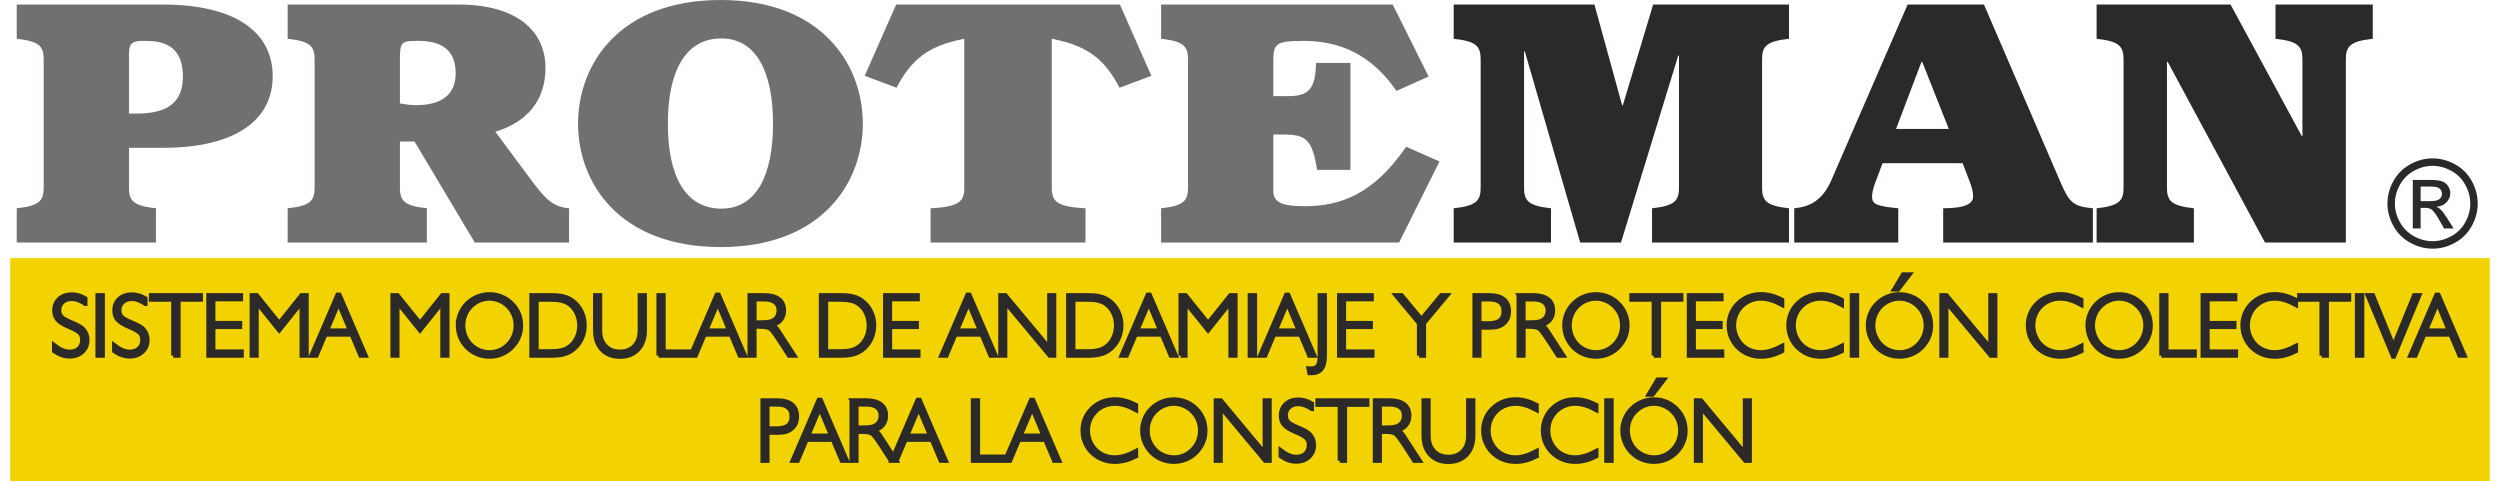 <?xml version="1.0" encoding="UTF-8"?>
<!DOCTYPE svg PUBLIC "-//W3C//DTD SVG 1.1//EN" "http://www.w3.org/Graphics/SVG/1.1/DTD/svg11.dtd">
<!-- Creator: CorelDRAW X8 -->
<svg xmlns="http://www.w3.org/2000/svg" xml:space="preserve" width="400px" height="77px" version="1.1" style="shape-rendering:geometricPrecision; text-rendering:geometricPrecision; image-rendering:optimizeQuality; fill-rule:evenodd; clip-rule:evenodd"
viewBox="0 0 122938 23861"
 xmlns:xlink="http://www.w3.org/1999/xlink">
 <defs>
  <style type="text/css">
   <![CDATA[
    .str0 {stroke:#2B2A29;stroke-width:211.874}
    .fil2 {fill:#F2D300}
    .fil3 {fill:#2B2A29;fill-rule:nonzero}
    .fil1 {fill:#2B2A29;fill-rule:nonzero}
    .fil0 {fill:#71706F;fill-rule:nonzero}
   ]]>
  </style>
 </defs>
 <g id="Capa_x0020_1">
  <g id="_1267492414352">
   <path class="fil0" d="M322 12025l6902 0 0 -1698c-1113,-121 -1336,-364 -1336,-1022l0 -1976 1670 0c3655,0 5455,-1403 5455,-3552 0,-2148 -1800,-3552 -5455,-3552l-7236 0 0 1698c1113,122 1336,364 1336,1023l0 6359c0,658 -223,901 -1336,1022l0 1698zm5566 -9339c0,-607 223,-659 761,-659 724,0 1911,87 1911,1750 0,1282 -724,1854 -2301,1854l-371 0 0 -2945z"/>
   <path id="1" class="fil0" d="M19321 2894c0,-815 93,-867 891,-867 1057,0 1874,347 1874,1612 0,1039 -687,1576 -1967,1576 -241,0 -501,-34 -798,-86l0 -2235zm-5566 9131l6902 0 0 -1698c-1113,-121 -1336,-364 -1336,-1022l0 -2288 724 0 2987 5008 4675 0 0 -1698c-760,-69 -1131,-416 -1762,-1248l-1893 -2547c1652,-502 2487,-1628 2487,-3170 0,-1681 -1243,-3137 -4323,-3137l-8461 0 0 1698c1113,122 1336,364 1336,1023l0 6359c0,658 -223,901 -1336,1022l0 1698z"/>
   <path id="2" class="fil0" d="M28153 6134c0,2911 2022,6116 7069,6116 5028,0 7050,-3205 7050,-6116 0,-2928 -2022,-6134 -7050,-6134 -5047,0 -7069,3206 -7069,6134zm4453 0c0,-2547 835,-4228 2653,-4228 1744,0 2560,1681 2560,4228 0,2547 -816,4210 -2560,4210 -1818,0 -2653,-1663 -2653,-4210z"/>
   <path id="3" class="fil0" d="M42365 3760l1578 589c741,-1403 1558,-2079 3358,-2426l0 7399c0,641 -223,936 -1670,1005l0 1698 7681 0 0 -1698c-1447,-69 -1670,-364 -1670,-1005l0 -7399c1800,347 2616,1023 3358,2426l1578 -589 -1559 -3535 -11095 0 -1559 3535z"/>
   <path id="4" class="fil0" d="M57060 12025l11801 0 2003 -4020 -1651 -728c-1614,2339 -3228,2946 -5028,2946 -928,0 -1559,-104 -1559,-745l0 -2807 520 0c1094,0 1410,242 1651,1750l1651 0 0 -5302 -1706 0c-19,1265 -353,1646 -1355,1646l-761 0 0 -1733c0,-866 112,-1005 1522,-1005 2337,0 3692,1196 4582,2478l1596 -710 -1781 -3570 -11485 0 0 1698c1113,122 1336,364 1336,1023l0 6359c0,658 -223,901 -1336,1022l0 1698z"/>
   <path id="5" class="fil1" d="M82739 9305c0,658 -223,901 -1336,1022l0 1698 6791 0 0 -1698c-1114,-121 -1336,-364 -1336,-1022l0 -6359c0,-659 222,-901 1336,-1023l0 -1698 -6736 0 -1502 4990 -38 0 -1372 -4990 -6977 0 0 1698c1113,122 1336,364 1336,1023l0 6359c0,658 -223,901 -1336,1022l0 1698 4824 0 0 -1698c-1113,-121 -1336,-364 -1336,-1022l0 -6758 37 0 2746 9478 2023 0 2839 -9270 37 0 0 6550z"/>
   <path id="6" class="fil1" d="M88453 12025l5158 0 0 -1698c-1076,-104 -1299,-208 -1299,-572 0,-208 56,-399 131,-624l389 -1039 3971 0 371 970c74,191 148,450 148,676 0,329 -315,589 -1484,589l0 1698 7421 0 0 -1698c-964,-87 -1169,-295 -1577,-1230l-3822 -8872 -3785 0 -3785 8716c-464,1057 -1131,1317 -1837,1386l0 1698zm6309 -8958l37 0 1317 3327 -2616 0 1262 -3327z"/>
   <path id="7" class="fil1" d="M103445 12025l4824 0 0 -1698c-1113,-121 -1336,-364 -1336,-1022l0 -6238 37 0 4824 8958 4008 0 0 -9079c0,-659 223,-901 1336,-1023l0 -1698 -4824 0 0 1698c1113,122 1336,364 1336,1023l0 3794 -37 0 -3526 -6515 -6642 0 0 1698c1113,122 1336,364 1336,1023l0 6359c0,658 -223,901 -1336,1022l0 1698z"/>
   <rect class="fil2" y="12799" width="122938" height="11062"/>
   <g>
    <path class="fil3 str0" d="M3723 15065c-123,-84 -240,-146 -352,-186 -111,-40 -221,-59 -330,-59 -180,0 -328,53 -443,159 -114,106 -172,240 -172,400 0,131 37,238 110,321 74,82 233,176 476,280 15,5 36,14 64,26 276,112 460,221 552,324 64,71 113,150 146,240 34,90 50,185 50,287 0,238 -82,434 -247,587 -165,153 -376,229 -632,229 -130,0 -258,-21 -385,-66 -127,-44 -254,-111 -384,-200l0 -290c141,109 274,191 399,244 125,54 247,81 365,81 194,0 348,-54 462,-161 113,-106 170,-252 170,-436 0,-135 -39,-246 -116,-332 -77,-86 -253,-187 -528,-302 -285,-118 -479,-238 -585,-359 -104,-120 -157,-274 -157,-461 0,-231 80,-421 239,-569 160,-148 368,-221 625,-221 116,0 229,16 340,48 111,32 222,82 333,149l0 267zm607 2565l0 -2990 257 0 0 2990 -257 0zm2373 -2565c-123,-84 -240,-146 -352,-186 -111,-40 -222,-59 -330,-59 -181,0 -328,53 -443,159 -115,106 -172,240 -172,400 0,131 37,238 110,321 74,82 232,176 476,280 15,5 36,14 64,26 276,112 460,221 552,324 64,71 112,150 146,240 33,90 50,185 50,287 0,238 -83,434 -248,587 -164,153 -376,229 -632,229 -129,0 -257,-21 -384,-66 -127,-44 -255,-111 -384,-200l0 -290c141,109 273,191 398,244 126,54 248,81 366,81 193,0 348,-54 462,-161 113,-106 169,-252 169,-436 0,-135 -38,-246 -116,-332 -77,-86 -253,-187 -528,-302 -284,-118 -479,-238 -584,-359 -105,-120 -157,-274 -157,-461 0,-231 80,-421 239,-569 160,-148 368,-221 624,-221 116,0 230,16 341,48 110,32 221,82 333,149l0 267zm1382 2565l0 -2775 -1107 0 0 -215 2470 0 0 215 -1106 0 0 2775 -257 0zm1742 0l0 -2990 1613 0 0 193 -1373 0 0 1186 1329 0 0 192 -1329 0 0 1217 1407 0 0 202 -1647 0zm2148 0l0 -2990 249 0 1112 1378 1105 -1378 253 0 0 2990 -244 0 0 -2640 -1114 1392 -1121 -1392 0 2640 -240 0zm3730 -1243l1142 0 -569 -1358 -573 1358zm-775 1243l1298 -3016 96 0 1298 3016 -251 0 -440 -1042 -1309 0 -439 1042 -253 0zm4025 0l0 -2990 249 0 1111 1378 1106 -1378 252 0 0 2990 -244 0 0 -2640 -1114 1392 -1120 -1392 0 2640 -240 0zm3503 -1496c0,175 33,345 99,510 66,164 159,310 279,435 121,123 263,218 424,286 162,68 328,103 500,103 177,0 344,-33 502,-99 157,-67 298,-163 421,-290 123,-125 217,-270 282,-432 66,-163 98,-333 98,-513 0,-180 -32,-349 -96,-509 -65,-160 -159,-303 -284,-430 -123,-125 -265,-222 -425,-290 -159,-69 -325,-103 -498,-103 -172,0 -337,34 -496,102 -159,67 -301,164 -428,291 -121,123 -214,265 -280,427 -65,161 -98,332 -98,512zm-261 -12c0,-201 40,-395 119,-582 80,-188 192,-353 338,-497 151,-147 320,-259 510,-336 189,-77 388,-115 597,-115 211,0 411,38 601,115 190,77 358,189 505,336 151,148 265,314 341,499 78,184 117,381 117,591 0,157 -23,308 -67,455 -45,147 -111,284 -199,411 -148,217 -335,386 -561,505 -226,119 -472,178 -737,178 -210,0 -411,-39 -604,-117 -192,-79 -360,-190 -503,-334 -149,-149 -262,-319 -340,-508 -78,-190 -117,-390 -117,-601zm4618 -1267l-720 0 0 2565 720 0c195,0 363,-16 505,-49 141,-33 263,-85 364,-154 167,-112 297,-263 391,-454 95,-190 142,-399 142,-626 0,-227 -47,-435 -142,-627 -94,-192 -224,-343 -391,-455 -101,-69 -223,-120 -364,-152 -142,-32 -310,-48 -505,-48zm59 -215c227,0 420,22 580,65 159,44 303,112 431,207 186,139 332,316 437,531 104,214 156,445 156,691 0,245 -52,475 -156,689 -105,214 -251,392 -437,531 -128,96 -273,166 -434,209 -162,45 -355,67 -577,67l-1032 0 0 -2990 1032 0zm2371 1750c0,321 89,575 268,764 178,189 417,283 716,283 300,0 538,-94 717,-283 178,-189 268,-443 268,-764l0 -1750 248 0 0 1737c0,402 -111,720 -334,956 -223,236 -523,354 -899,354 -377,0 -675,-118 -897,-353 -221,-235 -331,-553 -331,-957l0 -1737 244 0 0 1750zm2900 1240l0 -2990 248 0 0 2788 1403 0 0 202 -1651 0zm2361 -1243l1143 0 -570 -1358 -573 1358zm-774 1243l1298 -3016 96 0 1298 3016 -252 0 -439 -1042 -1310 0 -438 1042 -253 0zm3167 -2789l0 1147 183 0c226,0 383,-6 471,-17 88,-11 162,-30 221,-57 109,-49 190,-117 245,-204 54,-87 82,-194 82,-322 0,-174 -61,-308 -184,-404 -122,-95 -296,-143 -521,-143l-497 0zm-240 -201l724 0c316,0 558,64 727,193 168,129 252,314 252,555 0,184 -47,336 -141,457 -94,121 -236,213 -426,274 54,31 103,68 147,109 44,41 83,89 118,141l819 1261 -270 0 -474 -735c-94,-144 -174,-263 -242,-356 -68,-93 -122,-160 -162,-200 -52,-52 -122,-89 -208,-112 -86,-22 -213,-33 -380,-33l-244 0 0 1436 -240 0 0 -2990zm4510 215l-720 0 0 2565 720 0c195,0 363,-16 505,-49 141,-33 263,-85 364,-154 167,-112 297,-263 391,-454 94,-190 141,-399 141,-626 0,-227 -47,-435 -141,-627 -94,-192 -224,-343 -391,-455 -101,-69 -223,-120 -364,-152 -142,-32 -310,-48 -505,-48zm59 -215c227,0 420,22 579,65 160,44 304,112 432,207 186,139 332,316 437,531 104,214 156,445 156,691 0,245 -52,475 -156,689 -105,214 -251,392 -437,531 -128,96 -273,166 -435,209 -162,45 -354,67 -576,67l-1032 0 0 -2990 1032 0zm2153 2990l0 -2990 1612 0 0 193 -1373 0 0 1186 1329 0 0 192 -1329 0 0 1217 1407 0 0 202 -1646 0zm3559 -1243l1142 0 -569 -1358 -573 1358zm-775 1243l1298 -3016 96 0 1298 3016 -251 0 -440 -1042 -1309 0 -439 1042 -253 0zm2928 0l0 -2990 248 0 2178 2610 0 -2610 240 0 0 2990 -222 0 -2205 -2643 0 2643 -239 0zm4335 -2775l-719 0 0 2565 719 0c195,0 364,-16 505,-49 141,-33 263,-85 365,-154 166,-112 296,-263 390,-454 95,-190 142,-399 142,-626 0,-227 -47,-435 -142,-627 -94,-192 -224,-343 -390,-455 -102,-69 -224,-120 -365,-152 -141,-32 -310,-48 -505,-48zm59 -215c227,0 420,22 580,65 160,44 303,112 431,207 187,139 333,316 437,531 104,214 156,445 156,691 0,245 -52,475 -156,689 -104,214 -250,392 -437,531 -128,96 -273,166 -434,209 -162,45 -354,67 -577,67l-1031 0 0 -2990 1031 0zm2390 1747l1143 0 -570 -1358 -573 1358zm-775 1243l1298 -3016 96 0 1298 3016 -251 0 -440 -1042 -1309 0 -439 1042 -253 0zm2927 0l0 -2990 250 0 1111 1378 1105 -1378 253 0 0 2990 -244 0 0 -2640 -1114 1392 -1121 -1392 0 2640 -240 0zm3430 0l0 -2990 257 0 0 2990 -257 0zm1284 -1243l1143 0 -570 -1358 -573 1358zm-774 1243l1297 -3016 96 0 1299 3016 -252 0 -440 -1042 -1309 0 -438 1042 -253 0zm2957 0l0 -2990 253 0 0 2969c0,310 -53,536 -162,678 -108,142 -280,214 -514,214 -8,0 -22,-1 -42,-2 -20,-2 -35,-3 -45,-3l-43 -227c13,1 28,2 45,3 17,1 41,1 71,1 162,0 276,-47 340,-140 65,-93 97,-261 97,-503zm963 0l0 -2990 1612 0 0 193 -1373 0 0 1186 1329 0 0 192 -1329 0 0 1217 1408 0 0 202 -1647 0zm3961 0l0 -1603 -1155 -1387 295 0 981 1182 981 -1182 296 0 -1155 1387 0 1603 -243 0zm2992 -2789l0 1191 453 0c256,0 445,-49 567,-147 122,-97 183,-249 183,-455 0,-193 -60,-339 -180,-439 -120,-100 -295,-150 -525,-150l-498 0zm-239 -201l723 0c323,0 568,68 732,203 165,136 248,335 248,598 0,242 -79,436 -238,580 -159,145 -371,217 -638,217l-588 0 0 1392 -239 0 0 -2990zm2426 201l0 1147 183 0c226,0 384,-6 471,-17 88,-11 162,-30 221,-57 109,-49 191,-117 245,-204 55,-87 82,-194 82,-322 0,-174 -60,-308 -183,-404 -123,-95 -296,-143 -521,-143l-498 0zm-240 -201l724 0c316,0 559,64 727,193 169,129 253,314 253,555 0,184 -47,336 -142,457 -93,121 -236,213 -425,274 54,31 102,68 146,109 44,41 84,89 119,141l819 1261 -270 0 -474 -735c-94,-144 -175,-263 -243,-356 -68,-93 -121,-160 -161,-200 -52,-52 -122,-89 -208,-112 -87,-22 -213,-33 -381,-33l-244 0 0 1436 -240 0 0 -2990zm2527 1494c0,175 33,345 99,510 66,164 159,310 279,435 121,123 262,218 424,286 162,68 328,103 500,103 177,0 344,-33 502,-99 157,-67 297,-163 421,-290 123,-125 217,-270 282,-432 66,-163 98,-333 98,-513 0,-180 -32,-349 -96,-509 -65,-160 -159,-303 -284,-430 -124,-125 -265,-222 -425,-290 -159,-69 -325,-103 -498,-103 -172,0 -337,34 -496,102 -159,67 -301,164 -428,291 -122,123 -214,265 -280,427 -65,161 -98,332 -98,512zm-261 -12c0,-201 39,-395 119,-582 80,-188 192,-353 338,-497 151,-147 320,-259 510,-336 189,-77 388,-115 596,-115 212,0 412,38 602,115 189,77 358,189 505,336 150,148 264,314 341,499 78,184 117,381 117,591 0,157 -23,308 -67,455 -45,147 -111,284 -199,411 -148,217 -335,386 -561,505 -226,119 -473,178 -738,178 -209,0 -410,-39 -603,-117 -192,-79 -360,-190 -503,-334 -149,-149 -262,-319 -340,-508 -78,-190 -117,-390 -117,-601zm4434 1508l0 -2775 -1107 0 0 -215 2470 0 0 215 -1106 0 0 2775 -257 0zm1742 0l0 -2990 1613 0 0 193 -1373 0 0 1186 1329 0 0 192 -1329 0 0 1217 1407 0 0 202 -1647 0zm4623 -222c-177,91 -352,159 -526,205 -173,46 -344,69 -514,69 -172,0 -334,-22 -488,-67 -154,-45 -298,-111 -431,-200 -218,-143 -388,-327 -509,-553 -120,-227 -181,-473 -181,-740 0,-201 41,-396 119,-585 81,-189 193,-354 339,-494 153,-150 327,-263 522,-340 195,-77 405,-115 629,-115 163,0 331,23 504,70 173,46 352,116 536,210l0 249c-199,-107 -385,-187 -558,-238 -171,-51 -335,-77 -491,-77 -139,0 -272,19 -398,57 -126,37 -245,93 -357,165 -184,126 -328,285 -430,478 -102,193 -153,404 -153,632 0,175 32,345 99,510 66,164 159,310 280,435 120,125 263,221 428,288 166,67 342,101 531,101 155,0 317,-26 489,-78 170,-50 358,-130 560,-237l0 255zm2959 0c-177,91 -352,159 -526,205 -173,46 -344,69 -515,69 -171,0 -333,-22 -488,-67 -154,-45 -297,-111 -431,-200 -217,-143 -387,-327 -508,-553 -121,-227 -181,-473 -181,-740 0,-201 40,-396 119,-585 80,-189 192,-354 339,-494 153,-150 327,-263 522,-340 195,-77 405,-115 628,-115 164,0 331,23 505,70 173,46 351,116 536,210l0 249c-200,-107 -386,-187 -558,-238 -171,-51 -335,-77 -491,-77 -139,0 -272,19 -398,57 -127,37 -246,93 -358,165 -184,126 -327,285 -429,478 -103,193 -154,404 -154,632 0,175 33,345 99,510 66,164 160,310 281,435 120,125 263,221 428,288 165,67 342,101 531,101 154,0 317,-26 488,-78 171,-50 358,-130 561,-237l0 255zm497 222l0 -2990 257 0 0 2990 -257 0zm1059 -1496c0,175 32,345 98,510 67,164 159,310 280,435 120,123 262,218 423,286 162,68 328,103 500,103 178,0 345,-33 502,-99 158,-67 298,-163 421,-290 124,-125 217,-270 283,-432 65,-163 98,-333 98,-513 0,-180 -32,-349 -97,-509 -65,-160 -159,-303 -284,-430 -123,-125 -265,-222 -425,-290 -159,-69 -325,-103 -498,-103 -172,0 -337,34 -495,102 -159,67 -302,164 -428,291 -122,123 -215,265 -280,427 -66,161 -98,332 -98,512zm-262 -12c0,-201 40,-395 119,-582 80,-188 193,-353 339,-497 150,-147 320,-259 509,-336 190,-77 389,-115 597,-115 211,0 412,38 601,115 190,77 358,189 506,336 150,148 264,314 341,499 78,184 116,381 116,591 0,157 -22,308 -67,455 -45,147 -111,284 -198,411 -149,217 -336,386 -562,505 -226,119 -472,178 -737,178 -210,0 -411,-39 -603,-117 -192,-79 -360,-190 -503,-334 -149,-149 -262,-319 -341,-508 -78,-190 -117,-390 -117,-601zm1494 -1771l-196 0 444 -744 323 0 -571 744zm2152 3279l0 -2990 249 0 2177 2610 0 -2610 240 0 0 2990 -222 0 -2205 -2643 0 2643 -239 0zm6935 -222c-177,91 -352,159 -526,205 -173,46 -344,69 -514,69 -172,0 -334,-22 -488,-67 -154,-45 -298,-111 -432,-200 -217,-143 -387,-327 -508,-553 -120,-227 -181,-473 -181,-740 0,-201 41,-396 119,-585 81,-189 193,-354 339,-494 153,-150 327,-263 522,-340 195,-77 405,-115 629,-115 163,0 331,23 504,70 173,46 352,116 536,210l0 249c-199,-107 -385,-187 -558,-238 -171,-51 -335,-77 -491,-77 -139,0 -272,19 -398,57 -126,37 -245,93 -357,165 -184,126 -328,285 -430,478 -102,193 -153,404 -153,632 0,175 32,345 99,510 66,164 159,310 280,435 120,125 263,221 428,288 166,67 342,101 531,101 155,0 317,-26 489,-78 170,-50 357,-130 560,-237l0 255zm571 -1274c0,175 33,345 99,510 66,164 159,310 280,435 120,123 262,218 423,286 162,68 328,103 500,103 178,0 345,-33 502,-99 157,-67 298,-163 421,-290 123,-125 217,-270 282,-432 66,-163 99,-333 99,-513 0,-180 -32,-349 -97,-509 -65,-160 -159,-303 -284,-430 -123,-125 -265,-222 -425,-290 -159,-69 -325,-103 -498,-103 -172,0 -337,34 -496,102 -159,67 -301,164 -427,291 -122,123 -215,265 -280,427 -66,161 -99,332 -99,512zm-261 -12c0,-201 40,-395 119,-582 80,-188 192,-353 339,-497 150,-147 320,-259 509,-336 190,-77 388,-115 597,-115 211,0 411,38 601,115 190,77 358,189 505,336 151,148 265,314 342,499 77,184 116,381 116,591 0,157 -23,308 -67,455 -45,147 -111,284 -199,411 -148,217 -335,386 -561,505 -226,119 -472,178 -737,178 -210,0 -411,-39 -603,-117 -193,-79 -360,-190 -503,-334 -149,-149 -263,-319 -341,-508 -78,-190 -117,-390 -117,-601zm3659 1508l0 -2990 248 0 0 2788 1403 0 0 202 -1651 0zm2048 0l0 -2990 1612 0 0 193 -1373 0 0 1186 1329 0 0 192 -1329 0 0 1217 1408 0 0 202 -1647 0zm4623 -222c-178,91 -352,159 -526,205 -173,46 -344,69 -515,69 -171,0 -334,-22 -488,-67 -154,-45 -297,-111 -431,-200 -218,-143 -388,-327 -508,-553 -121,-227 -181,-473 -181,-740 0,-201 40,-396 119,-585 80,-189 192,-354 338,-494 154,-150 328,-263 522,-340 196,-77 405,-115 629,-115 164,0 331,23 505,70 173,46 351,116 536,210l0 249c-200,-107 -386,-187 -558,-238 -171,-51 -335,-77 -492,-77 -138,0 -271,19 -397,57 -127,37 -246,93 -358,165 -184,126 -327,285 -429,478 -103,193 -154,404 -154,632 0,175 33,345 99,510 66,164 160,310 280,435 121,125 264,221 429,288 165,67 342,101 530,101 155,0 318,-26 489,-78 171,-50 358,-130 561,-237l0 255zm1272 222l0 -2775 -1106 0 0 -215 2470 0 0 215 -1107 0 0 2775 -257 0zm1756 0l0 -2990 257 0 0 2990 -257 0zm527 -2990l262 0 1019 2509 1027 -2509 254 0 -1260 3042 -38 0 -1264 -3042zm2889 1747l1143 0 -570 -1358 -573 1358zm-775 1243l1298 -3016 96 0 1299 3016 -252 0 -440 -1042 -1309 0 -438 1042 -254 0zm-81455 2424l0 1191 452 0c256,0 446,-49 567,-147 122,-97 183,-249 183,-456 0,-192 -60,-338 -180,-438 -119,-100 -294,-150 -525,-150l-497 0zm-240 -201l724 0c323,0 567,68 731,203 166,135 248,335 248,598 0,242 -79,436 -238,580 -158,144 -371,217 -637,217l-588 0 0 1392 -240 0 0 -2990zm2261 1747l1143 0 -570 -1358 -573 1358zm-774 1243l1298 -3016 96 0 1298 3016 -251 0 -440 -1042 -1309 0 -439 1042 -253 0zm3167 -2789l0 1147 183 0c226,0 383,-6 471,-17 88,-11 162,-30 221,-57 109,-49 191,-117 245,-204 55,-87 82,-194 82,-322 0,-174 -61,-308 -183,-404 -123,-95 -297,-143 -522,-143l-497 0zm-240 -201l724 0c316,0 559,64 727,193 169,129 253,314 253,555 0,184 -48,336 -142,457 -94,121 -236,213 -425,274 53,31 102,68 146,109 44,41 84,88 119,141l818 1261 -270 0 -474 -735c-93,-145 -174,-263 -242,-356 -68,-93 -121,-160 -161,-200 -53,-52 -122,-90 -209,-112 -86,-22 -212,-33 -380,-33l-244 0 0 1436 -240 0 0 -2990zm2753 1747l1142 0 -569 -1358 -573 1358zm-775 1243l1298 -3016 96 0 1298 3016 -251 0 -440 -1042 -1309 0 -439 1042 -253 0zm4038 0l0 -2990 249 0 0 2788 1402 0 0 202 -1651 0zm2361 -1243l1143 0 -570 -1358 -573 1358zm-774 1243l1298 -3016 96 0 1298 3016 -251 0 -440 -1042 -1309 0 -439 1042 -253 0zm6499 -222c-177,90 -352,159 -525,205 -173,46 -344,69 -515,69 -171,0 -334,-22 -488,-67 -154,-45 -298,-112 -431,-200 -218,-143 -388,-327 -508,-554 -121,-226 -181,-472 -181,-739 0,-201 40,-396 119,-585 80,-189 192,-354 338,-494 153,-150 328,-263 522,-340 195,-77 405,-115 629,-115 163,0 331,23 505,70 172,45 351,116 535,210l0 249c-199,-107 -385,-187 -557,-238 -172,-52 -336,-77 -492,-77 -138,0 -271,19 -398,57 -126,37 -245,92 -357,165 -184,126 -327,285 -430,478 -102,193 -153,404 -153,631 0,176 33,346 99,510 66,165 160,310 280,436 121,125 264,221 428,288 166,67 342,101 531,101 155,0 318,-26 489,-78 170,-51 358,-130 560,-237l0 255zm572 -1275c0,176 32,346 98,510 67,165 159,310 280,436 121,122 262,218 423,286 162,68 328,103 501,103 177,0 344,-33 501,-99 158,-67 298,-163 421,-290 124,-126 217,-270 283,-432 65,-163 98,-333 98,-514 0,-179 -32,-348 -97,-508 -64,-160 -159,-303 -284,-430 -123,-125 -265,-222 -424,-290 -159,-69 -326,-103 -498,-103 -173,0 -337,34 -496,101 -160,68 -302,165 -428,292 -122,123 -215,265 -280,427 -66,161 -98,332 -98,511zm-262 -11c0,-201 40,-395 119,-582 80,-188 193,-354 339,-497 150,-147 320,-259 509,-336 190,-77 389,-115 597,-115 211,0 412,38 602,115 189,77 357,189 505,336 150,148 264,314 341,499 78,184 116,381 116,591 0,156 -22,308 -67,455 -45,147 -111,284 -199,411 -148,217 -334,385 -561,504 -226,119 -472,179 -737,179 -210,0 -411,-39 -603,-117 -192,-79 -360,-190 -503,-334 -149,-149 -262,-319 -341,-508 -77,-190 -117,-390 -117,-601zm3646 1508l0 -2990 249 0 2177 2610 0 -2610 240 0 0 2990 -221 0 -2205 -2643 0 2643 -240 0zm4765 -2565c-123,-84 -240,-146 -352,-186 -111,-40 -222,-60 -330,-60 -180,0 -328,54 -443,159 -115,107 -172,240 -172,401 0,131 37,238 110,321 74,82 233,176 476,279 15,6 36,15 64,27 276,112 460,221 552,324 64,70 113,150 146,240 33,90 50,185 50,286 0,239 -83,434 -248,588 -165,153 -376,229 -632,229 -129,0 -257,-21 -384,-66 -127,-44 -255,-111 -384,-200l0 -290c141,109 274,191 398,244 126,53 248,80 366,80 194,0 348,-53 462,-160 113,-106 170,-252 170,-436 0,-135 -39,-246 -117,-332 -77,-86 -252,-187 -528,-302 -284,-118 -479,-238 -584,-359 -105,-120 -157,-274 -157,-461 0,-232 80,-421 239,-569 160,-148 368,-221 624,-221 117,0 230,16 341,48 110,32 221,81 333,149l0 267zm1382 2565l0 -2776 -1107 0 0 -214 2470 0 0 214 -1106 0 0 2776 -257 0z"/>
    <path class="fil3 str0" d="M67903 20054l0 1147 183 0c226,0 383,-6 471,-17 88,-11 162,-30 221,-57 109,-49 191,-117 245,-204 55,-87 82,-194 82,-322 0,-174 -61,-308 -183,-404 -123,-95 -297,-143 -522,-143l-497 0zm-240 -201l724 0c316,0 558,64 727,193 168,129 253,314 253,555 0,184 -48,336 -142,457 -94,121 -236,213 -425,274 53,31 102,68 146,109 44,41 84,88 118,141l820 1261 -270 0 -475 -735c-93,-145 -174,-263 -242,-356 -68,-93 -122,-160 -161,-200 -53,-52 -122,-90 -209,-112 -86,-22 -213,-33 -380,-33l-244 0 0 1436 -240 0 0 -2990zm2658 1750c0,320 89,575 268,764 178,189 417,283 716,283 299,0 538,-94 717,-283 179,-189 267,-444 267,-764l0 -1750 249 0 0 1737c0,402 -111,720 -334,956 -223,236 -523,354 -900,354 -376,0 -674,-118 -896,-353 -221,-235 -331,-553 -331,-957l0 -1737 244 0 0 1750zm5361 1018c-177,90 -352,159 -525,205 -173,46 -344,69 -515,69 -171,0 -334,-22 -488,-67 -154,-45 -297,-112 -431,-200 -218,-143 -388,-327 -508,-554 -121,-226 -181,-472 -181,-739 0,-201 40,-396 119,-585 80,-189 192,-354 338,-494 153,-150 327,-263 522,-340 196,-77 405,-115 629,-115 163,0 331,23 504,70 173,45 352,116 536,210l0 249c-199,-107 -385,-187 -557,-238 -172,-52 -336,-77 -492,-77 -138,0 -271,19 -398,57 -126,37 -245,92 -357,165 -184,126 -327,285 -430,478 -102,193 -153,404 -153,631 0,176 33,346 99,510 66,165 160,310 280,436 121,125 263,221 429,288 165,67 342,101 530,101 155,0 318,-26 489,-78 170,-51 358,-130 560,-237l0 255zm2959 0c-177,90 -352,159 -526,205 -172,46 -344,69 -514,69 -172,0 -334,-22 -488,-67 -154,-45 -298,-112 -431,-200 -218,-143 -388,-327 -509,-554 -120,-226 -180,-472 -180,-739 0,-201 39,-396 119,-585 79,-189 192,-354 338,-494 153,-150 327,-263 522,-340 195,-77 405,-115 629,-115 163,0 331,23 504,70 173,45 352,116 536,210l0 249c-200,-107 -386,-187 -558,-238 -171,-52 -335,-77 -491,-77 -139,0 -271,19 -398,57 -126,37 -245,92 -357,165 -185,126 -328,285 -430,478 -102,193 -153,404 -153,631 0,176 32,346 98,510 67,165 160,310 281,436 120,125 263,221 428,288 166,67 342,101 531,101 155,0 317,-26 488,-78 171,-51 358,-130 561,-237l0 255zm497 222l0 -2990 257 0 0 2990 -257 0zm1059 -1497c0,176 33,346 99,510 66,165 159,310 279,436 121,122 262,218 424,286 161,68 328,103 500,103 177,0 344,-33 501,-99 158,-67 298,-163 422,-290 123,-126 217,-270 282,-432 65,-163 98,-333 98,-514 0,-179 -32,-348 -96,-508 -65,-160 -160,-303 -284,-430 -124,-125 -266,-222 -425,-290 -159,-69 -326,-103 -498,-103 -172,0 -337,34 -496,101 -159,68 -301,165 -428,292 -122,123 -215,265 -280,427 -65,161 -98,332 -98,511zm-261 -11c0,-201 39,-395 119,-582 80,-188 192,-354 338,-497 150,-147 320,-259 510,-336 189,-77 388,-115 596,-115 212,0 412,38 602,115 189,77 358,189 505,336 150,148 264,314 341,499 78,184 116,381 116,591 0,156 -22,308 -66,455 -45,147 -112,284 -199,411 -148,217 -335,385 -562,504 -225,119 -472,179 -737,179 -209,0 -411,-39 -603,-117 -192,-79 -360,-190 -503,-334 -149,-149 -262,-319 -341,-508 -77,-190 -116,-390 -116,-601zm1493 -1771l-195 0 443 -744 323 0 -571 744zm2152 3279l0 -2990 249 0 2177 2610 0 -2610 240 0 0 2990 -221 0 -2205 -2643 0 2643 -240 0z"/>
   </g>
   <path class="fil3" d="M120105 7852c375,0 742,96 1100,289 358,193 637,469 837,828 199,359 299,734 299,1122 0,386 -98,757 -295,1113 -197,356 -472,633 -828,829 -355,197 -727,296 -1113,296 -388,0 -759,-99 -1115,-296 -355,-196 -631,-473 -829,-829 -197,-356 -297,-727 -297,-1113 0,-388 101,-763 301,-1122 202,-359 481,-635 838,-828 359,-193 725,-289 1102,-289zm0 371c-315,0 -622,80 -920,241 -297,161 -530,392 -698,692 -168,299 -252,611 -252,935 0,323 83,632 248,928 165,295 396,526 692,691 297,165 607,248 930,248 322,0 631,-83 928,-248 297,-165 528,-396 692,-691 164,-296 246,-605 246,-928 0,-324 -84,-636 -251,-935 -167,-300 -400,-531 -699,-692 -299,-161 -604,-241 -916,-241zm-983 3103l0 -2405 828 0c283,0 488,22 614,67 128,44 228,121 304,233 75,110 113,227 113,352 0,175 -63,329 -190,459 -125,130 -292,203 -501,219 85,36 154,78 205,128 97,94 215,253 356,477l294 470 -472 0 -215 -378c-168,-299 -305,-486 -408,-561 -71,-55 -174,-82 -311,-81l-228 0 0 1020 -389 0zm389 -1354l471 0c226,0 380,-34 462,-100 82,-67 123,-156 123,-266 0,-71 -20,-134 -59,-190 -40,-57 -94,-98 -164,-126 -71,-27 -201,-41 -391,-41l-442 0 0 723z"/>
  </g>
 </g>
</svg>
